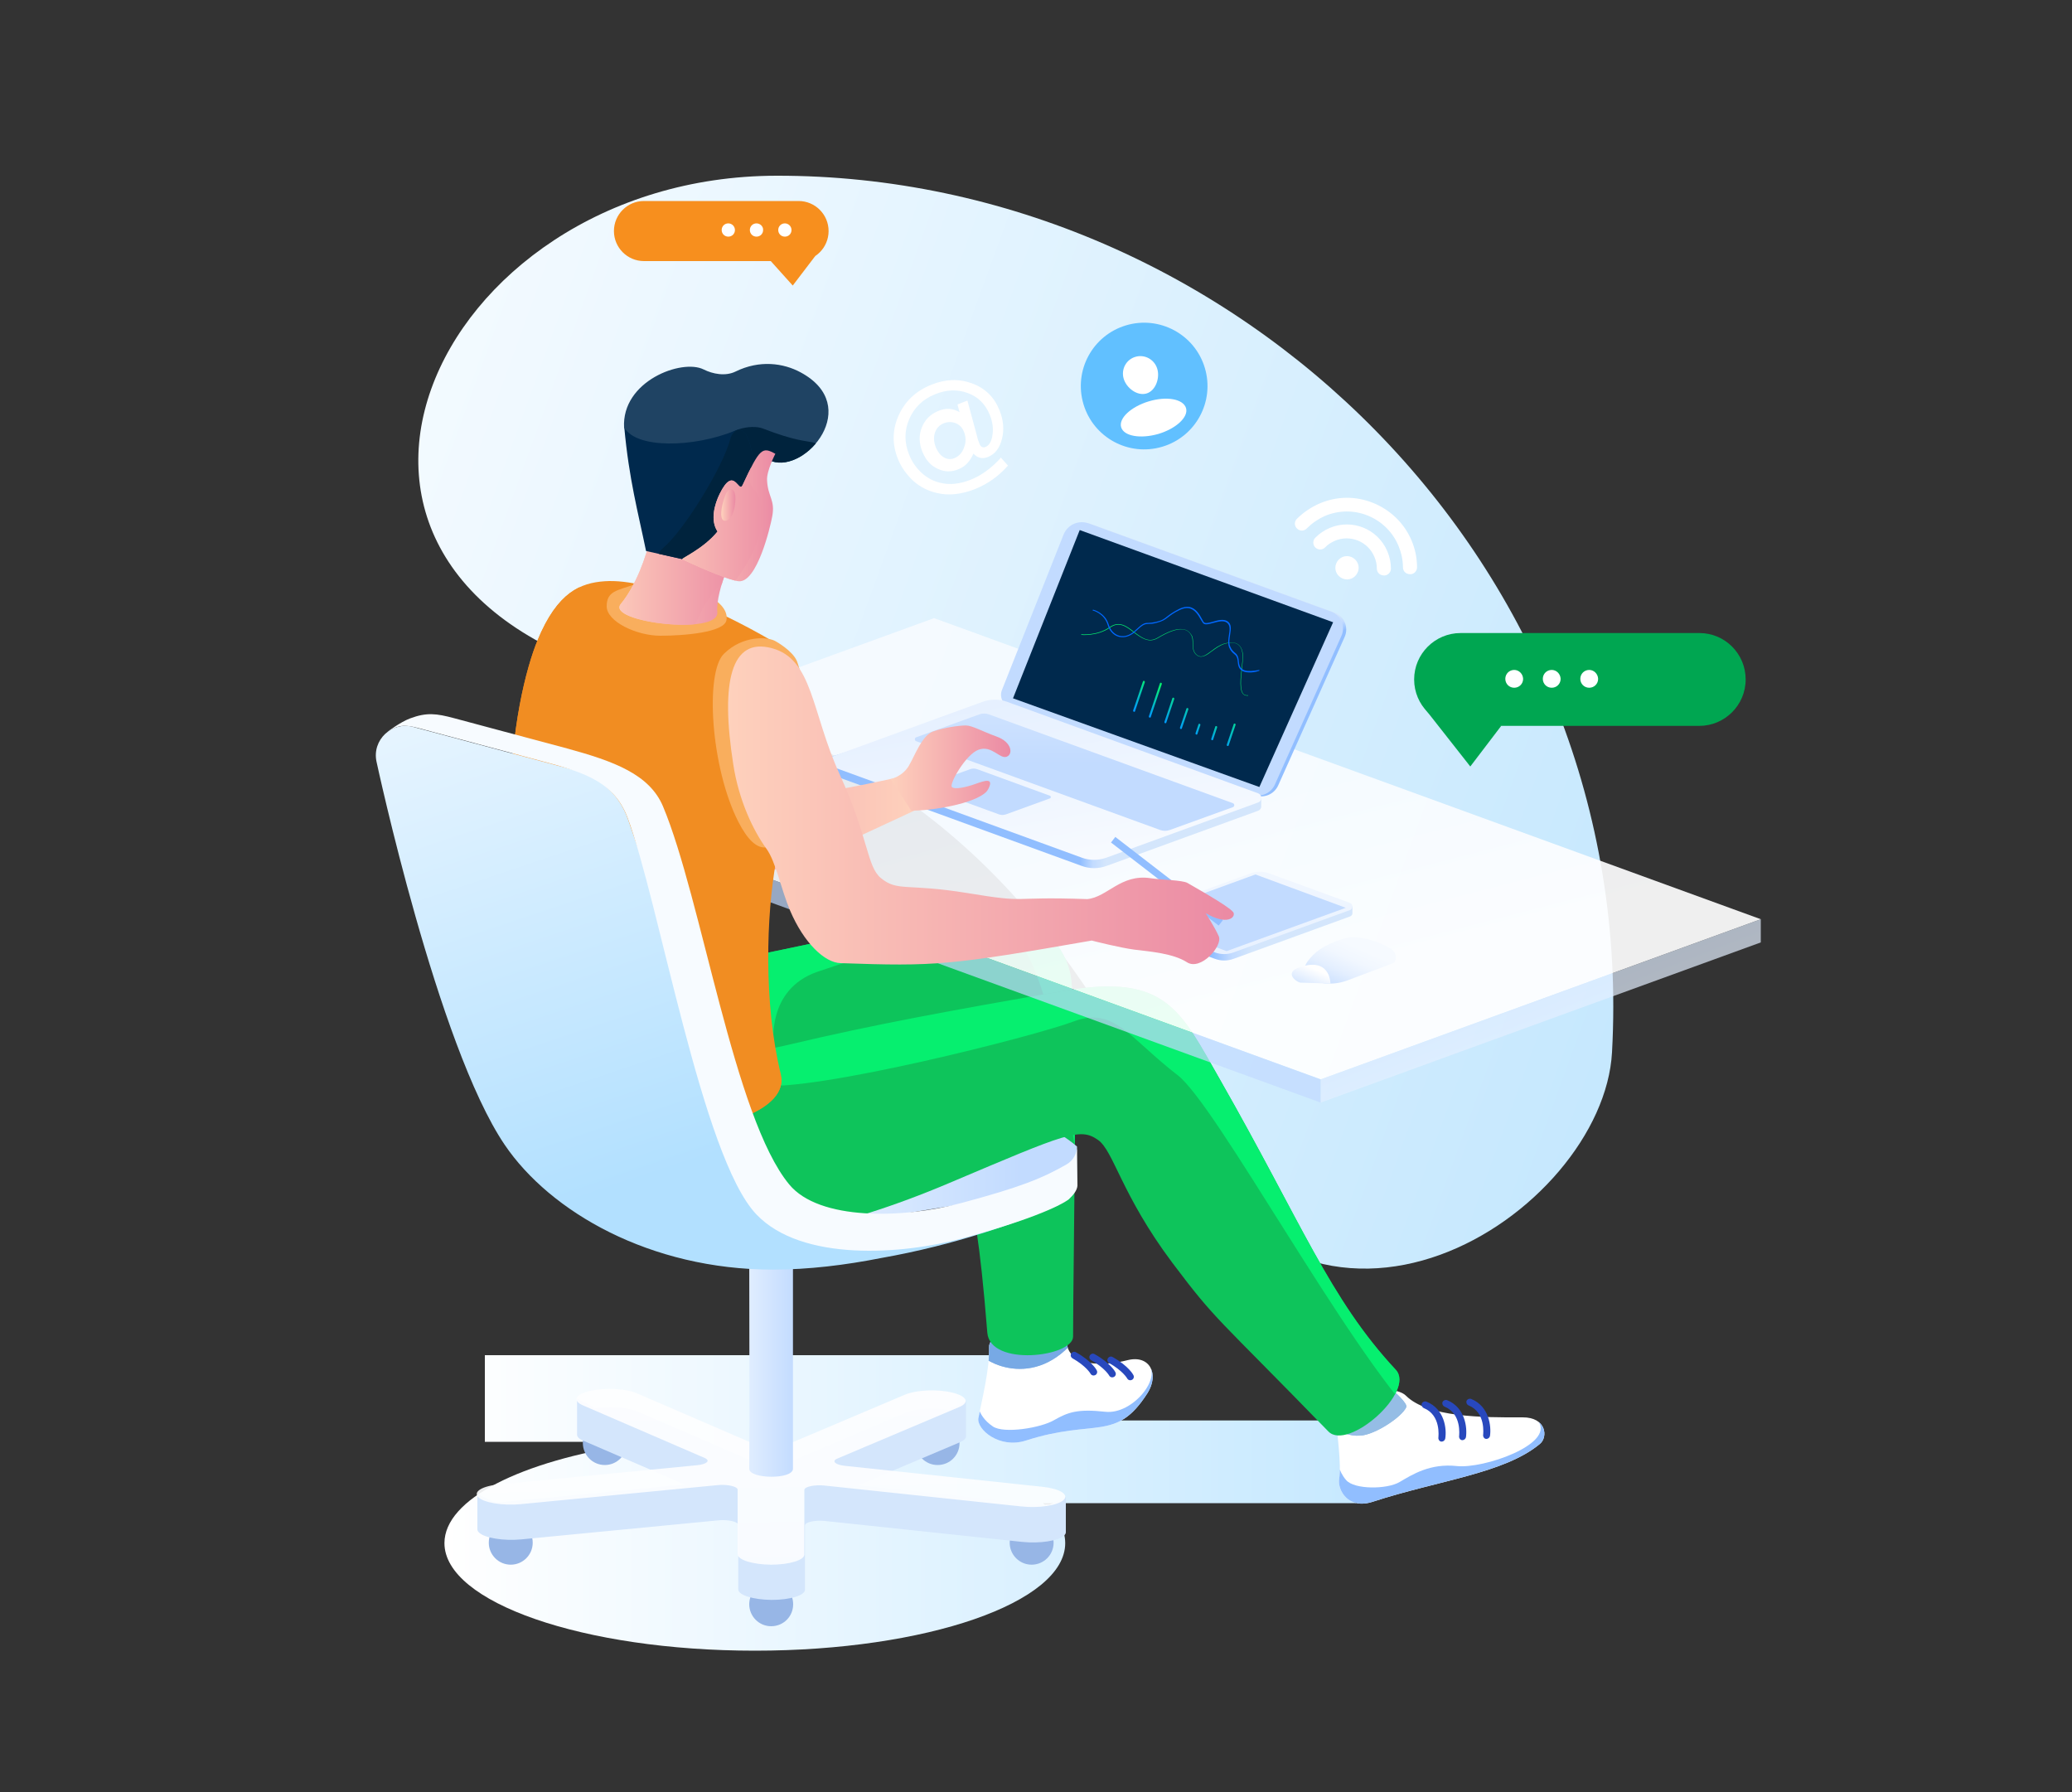<?xml version="1.0" encoding="utf-8"?>
<!-- Generator: Adobe Illustrator 23.0.2, SVG Export Plug-In . SVG Version: 6.00 Build 0)  -->
<svg version="1.1" id="Layer_1" xmlns="http://www.w3.org/2000/svg" xmlns:xlink="http://www.w3.org/1999/xlink" x="0px" y="0px"
	 width="1000px" height="865px" viewBox="0 0 1000 865" style="enable-background:new 0 0 1000 865;" xml:space="preserve">
<rect x="0" y="0" width="1000" height="865" fill="#333333" stroke="none"/>
<style type="text/css">
	.st0{fill:url(#SVGID_1_);}
	.st1{fill:#FFFFFF;}
	.st2{fill:#61C0FF;}
	.st3{fill:#F78F1E;}
	.st4{fill:#00A651;}
	.st5{fill:url(#SVGID_2_);}
	.st6{clip-path:url(#SVGID_4_);fill:#95BDE5;}
	.st7{clip-path:url(#SVGID_4_);fill:#91BEFF;}
	.st8{clip-path:url(#SVGID_4_);fill:#77A9E5;}
	.st9{clip-path:url(#SVGID_6_);fill:#91BEFF;}
	.st10{clip-path:url(#SVGID_6_);fill:#95BDE5;}
	.st11{clip-path:url(#SVGID_8_);fill:#06EF6F;}
	.st12{fill:url(#SVGID_9_);}
	.st13{clip-path:url(#SVGID_11_);fill:#06EF6F;}
	.st14{clip-path:url(#SVGID_11_);fill:#C2DBFF;}
	.st15{opacity:0.92;fill:url(#SVGID_12_);}
	.st16{opacity:0.7;fill:url(#SVGID_13_);}
	.st17{opacity:0.7;fill:url(#SVGID_14_);}
	.st18{fill:url(#SVGID_15_);}
	.st19{fill:url(#SVGID_16_);}
	.st20{fill:#00294D;}
	.st21{fill:url(#SVGID_17_);}
	.st22{fill:url(#SVGID_18_);}
	.st23{fill:url(#SVGID_19_);}
	.st24{fill:url(#SVGID_20_);}
	.st25{fill:url(#SVGID_21_);}
	.st26{fill:url(#SVGID_22_);}
	.st27{clip-path:url(#SVGID_24_);fill:#F18D22;}
	.st28{fill:url(#SVGID_25_);}
	.st29{fill:url(#SVGID_26_);}
	.st30{fill:url(#SVGID_27_);}
	.st31{fill:#91BEFF;}
	.st32{fill:#F9AE5D;}
	.st33{fill:#97B6E6;}
	.st34{fill:url(#SVGID_31_);}
	.st35{fill:url(#SVGID_32_);}
	.st36{fill:#D4E6FC;}
	.st37{opacity:0.92;}
	.st38{fill:url(#SVGID_33_);}
	.st39{fill:url(#SVGID_34_);}
	.st40{fill:url(#SVGID_35_);}
	.st41{fill:#F7FBFF;}
	.st42{clip-path:url(#SVGID_38_);fill:url(#SVGID_39_);}
	.st43{clip-path:url(#SVGID_41_);fill:#00233D;}
	.st44{clip-path:url(#SVGID_43_);fill:#00233D;}
	.st45{clip-path:url(#SVGID_46_);fill:url(#SVGID_47_);}
	.st46{fill:url(#SVGID_48_);}
	.st47{fill:#2848BD;}
	.st48{fill:url(#SVGID_49_);}
	.st49{fill:url(#SVGID_50_);}
	.st50{fill:url(#SVGID_51_);}
	.st51{fill:url(#SVGID_52_);}
	.st52{fill:url(#SVGID_53_);}
	.st53{fill:url(#SVGID_54_);}
	.st54{fill:url(#SVGID_55_);}
	.st55{fill:url(#SVGID_56_);}
	.st56{fill:url(#SVGID_57_);}
	.st57{fill:#06EF6F;}
	.st58{fill:none;}
	.st59{fill:#0168FF;}
</style>
<g>
	<linearGradient id="SVGID_1_" gradientUnits="userSpaceOnUse" x1="29.404" y1="161.439" x2="866.481" y2="466.11">
		<stop  offset="0" style="stop-color:#FFFFFF"/>
		<stop  offset="1" style="stop-color:#C2E7FF;stop-opacity:0.996"/>
	</linearGradient>
	<path class="st0" d="M374.7,84.8c-166.8,0.3-254.8,193.3-68,243C438,362.8,504.1,428.1,563,543.3c69.5,135.8,210.8,42.1,215-35.5
		C791,272.3,595.3,84.4,374.7,84.8z"/>
	<g>
		<path class="st1" d="M652.2,268.8c-2.9-1.2-6.1,0.2-7.3,3.1c-1.2,2.9,0.2,6.1,3.1,7.3c2.9,1.2,6.1-0.2,7.3-3.1
			C656.5,273.3,655.1,270,652.2,268.8z"/>
		<g>
			<path class="st1" d="M662.7,242.7c-8.4-3.4-17.6-3.3-25.9,0.3c-4.1,1.8-7.8,4.3-10.9,7.4c-1.3,1.3-1.3,3.4,0.1,4.7
				c1.3,1.3,3.4,1.3,4.7-0.1c2.5-2.5,5.4-4.5,8.7-6c6.7-2.8,14-2.9,20.7-0.2c6.7,2.7,12,7.9,14.8,14.5c1.4,3.4,2.2,6.9,2.2,10.5
				c0,1.9,1.5,3.3,3.4,3.3c0.2,0,0.3,0,0.5,0c1.6-0.2,2.9-1.6,2.9-3.3c0-4.5-0.9-8.9-2.7-13.1C677.7,252.5,671.1,246.1,662.7,242.7z
				"/>
		</g>
		<g>
			<path class="st1" d="M641.7,254.8c-2.6,1.1-4.9,2.7-6.9,4.7c-1.3,1.3-1.3,3.4,0,4.7c1.3,1.3,3.4,1.3,4.7,0
				c1.3-1.4,2.9-2.4,4.7-3.2c7.4-3.2,16,0.3,19.1,7.7c0.8,1.8,1.2,3.7,1.2,5.7c0,1.9,1.5,3.3,3.4,3.3c0.2,0,0.3,0,0.5,0
				c1.6-0.2,2.9-1.6,2.9-3.3c0-2.9-0.6-5.6-1.7-8.3C665,255.2,652.5,250.2,641.7,254.8z"/>
		</g>
	</g>
	<g>
		<path class="st2" d="M543.5,157c-16.2,4.8-25.4,21.8-20.6,38c4.8,16.2,21.8,25.4,38,20.6c16.2-4.8,25.4-21.8,20.6-38
			C576.7,161.4,559.6,152.2,543.5,157z"/>
		<path class="st1" d="M554.4,193.7c-8.6,2.6-14.6,8.2-13.3,12.5c1.3,4.3,9.3,5.7,18,3.2c8.6-2.6,14.6-8.2,13.3-12.5
			C571,192.5,563,191.1,554.4,193.7z"/>
		<path class="st1" d="M548,172.2c-4.5,1.3-7,6-5.7,10.5c1.3,4.5,6.5,8.5,11,7.2c4.5-1.3,6.6-7.6,5.2-12
			C557.1,173.4,552.4,170.9,548,172.2z"/>
	</g>
	<g>
		<path class="st1" d="M482.5,221.5c-4.4,4.7-9,8-14,10c-5.3,2.1-10.2,2.6-14.7,1.5c-3.4-0.8-6.4-2.4-9-4.8c-2.7-2.5-4.7-5.4-6-8.7
			c-2.4-5.9-2.4-11.6,0-17.2c2.4-5.6,6.5-9.6,12.4-12c5.6-2.3,10.9-2.5,15.9-0.6c5,1.8,8.5,5.4,10.6,10.5c1.3,3.3,1.8,6.5,1.3,9.6
			c-0.4,3.2-1.6,5.2-3.4,5.9c-1.3,0.5-2.3,0-2.9-1.6c-0.2-0.5-0.4-1-0.6-1.6c-0.2-0.6-0.4-1.2-0.5-1.8l-4.7-17.4l-4.8,1.9l1,3.7
			c-3.3-1.9-6.7-2.1-10.2-0.6c-3.9,1.6-6.5,4.2-8,8c-1.5,3.7-1.4,7.6,0.3,11.8c1.6,3.9,4,6.6,7.3,8.1c3.3,1.6,6.7,1.7,10.2,0.2
			c3.2-1.3,5.5-3.8,7.1-7.5c2,2.2,4.4,2.7,7.1,1.6c3.4-1.4,5.6-4.3,6.7-8.8c1.1-4.4,0.7-9.1-1.3-13.9c-2.5-6.2-6.9-10.5-13.2-12.8
			c-6.3-2.3-12.8-2.1-19.7,0.7c-7.4,3-12.6,7.9-15.7,14.8c-3.1,6.9-3.2,13.9-0.3,21.1c1.6,3.9,4.1,7.4,7.4,10.5
			c3.3,2.9,7,4.8,11.3,5.8c5.7,1.4,11.9,0.7,18.5-1.9c6-2.4,11.2-6.1,15.6-11l0.3-0.3l-3.5-3.9L482.5,221.5z M465.3,215.9
			c-0.9,2.6-2.5,4.3-4.7,5.2c-1.7,0.7-3.4,0.6-5.1-0.4c-1.7-1-2.9-2.6-3.8-4.7c-1-2.5-1.2-4.9-0.5-7.1c0.7-2.2,2.1-3.7,4.2-4.6
			c2-0.8,3.9-0.8,5.8-0.1c1.9,0.8,3.2,2.1,4,4.1C466.2,210.8,466.3,213.3,465.3,215.9z"/>
	</g>
	<g>
		<path class="st3" d="M385.4,97h-74.6c-8,0-14.5,6.5-14.5,14.5l0,0c0,8,6.5,14.5,14.5,14.5h74.6c8,0,14.5-6.5,14.5-14.5l0,0
			C399.9,103.5,393.4,97,385.4,97z"/>
		<polygon class="st3" points="382.6,137.8 393.5,123.5 372,126 		"/>
		<g>
			<path class="st1" d="M351.5,107.8c-1.8,0-3.2,1.4-3.2,3.2c0,1.8,1.4,3.2,3.2,3.2c1.8,0,3.2-1.4,3.2-3.2
				C354.7,109.3,353.3,107.8,351.5,107.8z"/>
			<path class="st1" d="M365.1,107.8c-1.8,0-3.2,1.4-3.2,3.2c0,1.8,1.4,3.2,3.2,3.2c1.8,0,3.2-1.4,3.2-3.2
				C368.4,109.3,366.9,107.8,365.1,107.8z"/>
			<path class="st1" d="M378.8,107.8c-1.8,0-3.2,1.4-3.2,3.2c0,1.8,1.4,3.2,3.2,3.2c1.8,0,3.2-1.4,3.2-3.2
				C382,109.3,380.6,107.8,378.8,107.8z"/>
		</g>
	</g>
	<g>
		<path class="st4" d="M820.2,305.5H704.9c-12.3,0-22.4,10-22.4,22.4l0,0c0,12.3,10,22.4,22.4,22.4h115.2c12.3,0,22.4-10,22.4-22.4
			l0,0C842.5,315.5,832.5,305.5,820.2,305.5z"/>
		<polygon class="st4" points="709.6,369.9 724.6,350.2 687.9,342.3 		"/>
		<g>
			<path class="st1" d="M730.8,323.3c-2.4,0-4.3,1.9-4.3,4.3c0,2.4,1.9,4.3,4.3,4.3c2.4,0,4.3-1.9,4.3-4.3
				C735,325.2,733.1,323.3,730.8,323.3z"/>
			<path class="st1" d="M748.9,323.3c-2.4,0-4.3,1.9-4.3,4.3c0,2.4,1.9,4.3,4.3,4.3c2.4,0,4.3-1.9,4.3-4.3
				C753.1,325.2,751.2,323.3,748.9,323.3z"/>
			<path class="st1" d="M767,323.3c-2.4,0-4.3,1.9-4.3,4.3c0,2.4,1.9,4.3,4.3,4.3c2.4,0,4.3-1.9,4.3-4.3
				C771.2,325.2,769.3,323.3,767,323.3z"/>
		</g>
	</g>
	<linearGradient id="SVGID_2_" gradientUnits="userSpaceOnUse" x1="214.572" y1="725.265" x2="654.458" y2="725.265">
		<stop  offset="0" style="stop-color:#FFFFFF"/>
		<stop  offset="1" style="stop-color:#C7E9FF"/>
	</linearGradient>
	<path class="st5" d="M497.9,654H234v41.8h70.7v1.3c-53.1,8-90.2,26.3-90.2,47.6c0,28.6,67.1,51.9,149.8,51.9
		c82.7,0,149.8-23.2,149.8-51.9c0-6.8-3.8-13.3-10.7-19.3h151v-39.9H497.9V654z"/>
	<g>
		<defs>
			<path id="SVGID_3_" d="M514.8,647.1c0.2,12.6,17.7,12.3,29.4,9.3c10.7-2.7,15.4,6.7,9.6,15.9c-15.2,23.8-25.2,12.1-58.7,22.9
				c-12.8,4.1-23.8-5.4-22.9-10.8c1.5-8,5.5-23.8,5.2-34.3C477,638.7,514.8,647.1,514.8,647.1z"/>
		</defs>
		<use xlink:href="#SVGID_3_"  style="overflow:visible;fill:#FFFFFF;"/>
		<clipPath id="SVGID_4_">
			<use xlink:href="#SVGID_3_"  style="overflow:visible;"/>
		</clipPath>
		<path class="st6" d="M470.5,650c2.4,7.6,29.1,21.6,49.2-4.6l-7.9-13.5C511.8,631.9,468.1,642.4,470.5,650z"/>
		<path class="st7" d="M533.4,681.3c-13.4-1.5-18.1,0.3-24.6,4c-6.4,3.8-24.3,6.7-29.6,3.1c-8.6-5.8-7.4-13.3-7.4-13.3l-9.7,19
			l21.4,11.4l74-14.5l12.6-19.4l-16.2-13.4C561.1,664.4,546.8,682.8,533.4,681.3z"/>
		<path class="st8" d="M470.5,650c2.4,7.6,29.1,21.6,49.2-4.6l-7.9-13.5C511.8,631.9,468.1,642.4,470.5,650z"/>
	</g>
	<g>
		<defs>
			<path id="SVGID_5_" d="M678.5,673.5c10.5,10.5,37,10.6,56.3,10.5c11.5-0.1,12.4,9.5,8.4,12.8c-17.2,14.3-48.7,17.5-80.6,27.9
				c-12.1,4-17.1-5.8-16.3-10.9c1.2-7.6-1.1-21.9-1.7-32C644,671,672.3,667.4,678.5,673.5z"/>
		</defs>
		<use xlink:href="#SVGID_5_"  style="overflow:visible;fill:#FFFFFF;"/>
		<clipPath id="SVGID_6_">
			<use xlink:href="#SVGID_5_"  style="overflow:visible;"/>
		</clipPath>
		<path class="st9" d="M703.1,707.5c-12.9-1.4-21.5,4.1-27.6,7.7c-6.1,3.6-21.8,3.7-25.8-0.9c-4-4.6-4-9.4-4-9.4l-8.9,18.1
			l20.8,10.8l80-20.7l18.8-20.5l-13.8-6.4C749.8,697.1,716,708.9,703.1,707.5z"/>
		<path class="st10" d="M656.3,658c0,0-18,13.8-17.7,21.4c0.2,4.7,6.8,14.3,18.1,13.4c7.1-0.5,19.9-9,22-13.7
			C680.2,675.7,656.3,658,656.3,658z"/>
		<path class="st10" d="M470.5,650c2.4,7.6,29.1,21.6,49.2-4.6l-7.9-13.5C511.8,631.9,468.1,642.4,470.5,650z"/>
		<path class="st10" d="M656.3,658c0,0-18,13.8-17.7,21.4c0.2,4.7,6.8,14.3,18.1,13.4c7.1-0.5,19.9-9,22-13.7
			C680.2,675.7,656.3,658,656.3,658z"/>
	</g>
	<g>
		<defs>
			<path id="SVGID_7_" d="M290.9,572.2c45.3,5.8,160.2-73.5,164.1-48c8.7,57,14.2,27.4,21.5,118.9c1.3,16.7,41.4,11.7,41.4,1.9
				c0-37.1,2.7-158.6-1.6-176.2c-3.4-13.9-16.2-26.1-31.4-27c-11.9-0.7-28.1-1.1-48.2,3.6c-57,13.3-140.9,28.9-173.7,37.7
				C225.2,493.3,245.6,566.4,290.9,572.2z"/>
		</defs>
		<use xlink:href="#SVGID_7_"  style="overflow:visible;fill:#0DC45B;"/>
		<clipPath id="SVGID_8_">
			<use xlink:href="#SVGID_7_"  style="overflow:visible;"/>
		</clipPath>
		<path class="st11" d="M237,531.7l136.4-27.7c0,0-3.6-26.4,21-35c24.6-8.5,61.6-19.2,88-20.2c19.5-0.8,33.5,72,41.5,146L577,424
			l-86.6-44.2L237,531.7z"/>
	</g>
	<linearGradient id="SVGID_9_" gradientUnits="userSpaceOnUse" x1="332.898" y1="562.063" x2="519.929" y2="562.063">
		<stop  offset="0" style="stop-color:#F7FBFF"/>
		<stop  offset="0.854" style="stop-color:#C2DBFF"/>
	</linearGradient>
	<path class="st12" d="M459.2,534.3L332.9,563l78,26.8L514.1,573l5.4-14.1l0.3-5.6C497,533.6,459.2,534.3,459.2,534.3z"/>
	<g>
		<defs>
			<path id="SVGID_10_" d="M263.1,483.1c-0.7,12.1-26.4,96.7,33.6,103.5c8.6,1,17.2,6.7,28.1,9.3c31.2,7.3,80.2-2.4,133.6-25.1
				c56.4-23.9,62.8-26.8,71.5-20.7c7.6,5.3,11.2,26.3,35.9,59.3c21.6,28.7,20.4,24.9,75.3,81.4c9.4,9.7,42.3-19.3,32.5-29.8
				c-31.9-34.2-45.5-71.1-84.7-139.8c-19.1-33.4-25.9-51.5-74.9-43.1c-55.2,9.5-93.4,16.6-132.2,25.8
				C301.4,523.3,263.1,483.1,263.1,483.1z"/>
		</defs>
		<use xlink:href="#SVGID_10_"  style="overflow:visible;fill:#0EC45B;"/>
		<clipPath id="SVGID_11_">
			<use xlink:href="#SVGID_10_"  style="overflow:visible;"/>
		</clipPath>
		<path class="st13" d="M358.9,509.1c0,0-43.9,8.5,7.8,14.7c26.3,3.2,132.2-23.6,151.6-30.9c19.4-7.3,26.6,7.9,50.1,26
			c18.6,14.3,81.8,131.9,116.7,167.7l38.1-94.3L586.1,442.5L358.9,509.1z"/>
		<path class="st14" d="M262.7,501.4c-12.8-43.6-24.7-40.6-24.7-40.6L188.3,618c0,0,69-51.6,94.7-46.3c26.5,5.4,59,2.6,48.4-24.3
			C320.8,520.5,271.9,532.6,262.7,501.4z"/>
	</g>
	<linearGradient id="SVGID_12_" gradientUnits="userSpaceOnUse" x1="564.284" y1="487.692" x2="533.501" y2="368.574">
		<stop  offset="0" style="stop-color:#FFFFFF"/>
		<stop  offset="1" style="stop-color:#F7FBFF"/>
	</linearGradient>
	<polygon class="st15" points="238.4,375.6 637.4,520.9 849.8,443.6 450.8,298.3 	"/>
	<linearGradient id="SVGID_13_" gradientUnits="userSpaceOnUse" x1="451.939" y1="407.096" x2="441.435" y2="442.112">
		<stop  offset="0" style="stop-color:#F7FBFF"/>
		<stop  offset="0.854" style="stop-color:#C2DBFF"/>
	</linearGradient>
	<polygon class="st16" points="238.4,386.9 637.4,532.1 637.4,520.9 238.4,375.6 	"/>
	<linearGradient id="SVGID_14_" gradientUnits="userSpaceOnUse" x1="764.718" y1="542.085" x2="700.058" y2="375.818">
		<stop  offset="0" style="stop-color:#F7FBFF"/>
		<stop  offset="0.854" style="stop-color:#C2DBFF"/>
	</linearGradient>
	<polygon class="st17" points="637.4,532.1 849.8,454.8 849.8,443.6 637.4,520.9 	"/>
	<g>
		<g>
			<linearGradient id="SVGID_15_" gradientUnits="userSpaceOnUse" x1="568.191" y1="322.602" x2="570.959" y2="330.796">
				<stop  offset="0" style="stop-color:#D4E6FC"/>
				<stop  offset="0.493" style="stop-color:#C2DBFF"/>
				<stop  offset="0.966" style="stop-color:#91BEFF"/>
			</linearGradient>
			<path class="st18" d="M644,295.6L526.9,253c-4.8-1.8-10.2,0.6-12.1,5.4l-29.7,74.9c-1.4,3.4,0.4,7.2,3.8,8.4l116.7,42.1
				c4.4,1.6,9.4-0.5,11.3-4.8l32.1-71.7C651,302.7,648.7,297.3,644,295.6z"/>
			<linearGradient id="SVGID_16_" gradientUnits="userSpaceOnUse" x1="702.121" y1="86.996" x2="582.231" y2="288.168">
				<stop  offset="0" style="stop-color:#F6FAFF"/>
				<stop  offset="0.173" style="stop-color:#F1F7FF"/>
				<stop  offset="0.364" style="stop-color:#E4EFFF"/>
				<stop  offset="0.562" style="stop-color:#CEE2FF"/>
				<stop  offset="0.651" style="stop-color:#C2DBFF"/>
				<stop  offset="1" style="stop-color:#C2DBFF"/>
			</linearGradient>
			<path class="st19" d="M642.5,295.2l-117.1-42.6c-4.8-1.8-10.2,0.6-12.1,5.4l-29.7,74.9c-1.4,3.4,0.4,7.2,3.8,8.4L604,383.4
				c4.4,1.6,9.4-0.5,11.3-4.8l32.1-71.7C649.5,302.3,647.2,296.9,642.5,295.2z"/>
			<polygon class="st20" points="488.9,337 607.8,379.8 643.4,300.3 521.1,255.8 			"/>
		</g>
		<linearGradient id="SVGID_17_" gradientUnits="userSpaceOnUse" x1="534.405" y1="380.938" x2="521.536" y2="380.712">
			<stop  offset="0" style="stop-color:#D4E6FC"/>
			<stop  offset="0.493" style="stop-color:#C2DBFF"/>
			<stop  offset="0.966" style="stop-color:#91BEFF"/>
		</linearGradient>
		<path class="st21" d="M608.7,384.7c0-0.5-1.1,2.3-1.6,2.1l-121-44.1c-3.8-1.4-8-1.4-11.9,0l-73.1,22.5c-2.1,1.4-1.6,2.7-1.6,6
			c0,1,0.4,2.1,1.6,2.6l121,44.1c3.8,1.4,8,1.4,11.9,0l73.1-26.6c1.1-0.4,1.7-1.4,1.6-2.4C608.7,388.5,608.7,385.4,608.7,384.7z"/>
		<linearGradient id="SVGID_18_" gradientUnits="userSpaceOnUse" x1="518.437" y1="455.588" x2="466.281" y2="165.684">
			<stop  offset="0" style="stop-color:#FFFFFF"/>
			<stop  offset="1" style="stop-color:#C2DBFF"/>
		</linearGradient>
		<path class="st22" d="M607.1,382.8l-121-44.1c-3.8-1.4-8-1.4-11.9,0l-73.1,26.6c-2.1,0.8-2.1,3.8,0,4.5l121,44.1
			c3.8,1.4,8,1.4,11.9,0l73.1-26.6C609.3,386.6,609.3,383.6,607.1,382.8z"/>
		<linearGradient id="SVGID_19_" gradientUnits="userSpaceOnUse" x1="476.811" y1="194.339" x2="476.811" y2="461.889">
			<stop  offset="0" style="stop-color:#F6FAFF"/>
			<stop  offset="0.173" style="stop-color:#F1F7FF"/>
			<stop  offset="0.364" style="stop-color:#E4EFFF"/>
			<stop  offset="0.562" style="stop-color:#CEE2FF"/>
			<stop  offset="0.651" style="stop-color:#C2DBFF"/>
			<stop  offset="1" style="stop-color:#C2DBFF"/>
		</linearGradient>
		<path class="st23" d="M506.7,384l-35.1-12.8c-1.1-0.4-2.3-0.4-3.4,0l-21.2,7.7c-0.6,0.2-0.6,1.1,0,1.3l35.1,12.8
			c1.1,0.4,2.3,0.4,3.4,0l21.2-7.7C507.3,385.1,507.3,384.2,506.7,384z"/>
		<linearGradient id="SVGID_20_" gradientUnits="userSpaceOnUse" x1="518.564" y1="194.338" x2="518.564" y2="461.89">
			<stop  offset="0" style="stop-color:#F6FAFF"/>
			<stop  offset="0.173" style="stop-color:#F1F7FF"/>
			<stop  offset="0.364" style="stop-color:#E4EFFF"/>
			<stop  offset="0.562" style="stop-color:#CEE2FF"/>
			<stop  offset="0.651" style="stop-color:#C2DBFF"/>
			<stop  offset="1" style="stop-color:#C2DBFF"/>
		</linearGradient>
		<path class="st24" d="M595,387.6l-117.6-42.8c-1.6-0.6-3.3-0.6-4.9,0l-30.3,11c-0.9,0.3-0.9,1.6,0,1.9l117.6,42.8
			c1.6,0.6,3.3,0.6,4.9,0l30.4-11C595.9,389.1,595.9,387.9,595,387.6z"/>
	</g>
	<linearGradient id="SVGID_21_" gradientUnits="userSpaceOnUse" x1="259.386" y1="364.82" x2="442.007" y2="364.82">
		<stop  offset="0" style="stop-color:#EB8AA4"/>
		<stop  offset="1" style="stop-color:#FED1BC"/>
	</linearGradient>
	<path class="st25" d="M435.5,374.7c-38.9,8.5-25.8,4.5-53.9,11.3c-29.1,7-38,5-38,5s-12.8-10.4-28.5-36.1
		c-15.6-25.7-24.1-51.2-42.5-51.4c-18.1-0.2-17.4,23.3,0.3,55.6c11.1,20.2,20.5,27.3,38.3,46c10.7,11.2,15.5,21.8,22.3,21.1
		c44.2-4.6,48.8-7.6,107.8-35C441.4,391.2,444.9,372.6,435.5,374.7z"/>
	<linearGradient id="SVGID_22_" gradientUnits="userSpaceOnUse" x1="429.9" y1="370.615" x2="487.676" y2="370.615">
		<stop  offset="0" style="stop-color:#FED1BC"/>
		<stop  offset="1" style="stop-color:#EB8AA4"/>
	</linearGradient>
	<path class="st26" d="M481.1,355.5c-7.2-2.6-11.9-5.4-15-5.4c-3.1,0-10.6,1-15.8,2.9c-5.3,1.9-8.7,11.5-11.7,16.6
		c-3,5.1-8.7,6.4-8.7,6.4l9.9,15.2c12.6,0,34-4.3,37.1-10.3c3.1-5.9-1.9-4.1-6.1-2.6c-4.2,1.5-10,2.9-11.4,1.5
		c-1.4-1.4,6.7-15.8,12.9-18c6.3-2.3,10.2,4.6,13.5,3.4C489.1,364,488.3,358.1,481.1,355.5z"/>
	<g>
		<defs>
			<path id="SVGID_23_" d="M382.4,318.1c-1-2.5-2.8-4.6-5.2-6.1c-24.9-15.1-62.8-33.1-85.4-31.5c-11.4,0.8-22.7,5-32.4,28.6
				c-5.2,12.6-13.3,42.4-13.2,84.4c0,31.1-4.4,79.8-4.3,127.9c0.1,38.7,143.5,31.9,134.9-3.2c-8.4-34.3-6.9-76.8-2.3-102.4
				c3.1-17.2,9.1-39.8,5.2-55.8C375.6,342.9,384.5,323.5,382.4,318.1z"/>
		</defs>
		<use xlink:href="#SVGID_23_"  style="overflow:visible;fill:#F18D22;"/>
		<clipPath id="SVGID_24_">
			<use xlink:href="#SVGID_23_"  style="overflow:visible;"/>
		</clipPath>
		<path class="st27" d="M350.8,464.5c16.4-67.6,35.4-124.9,10.9-145.5c-27.8-23.4-83.3-38-86.5-35.5
			c-28.4,22.1-19.2,61.8-36.8,103.5c-21.3,50.5,39.3,73,30.4,108.4c-9.2,36.3,82.5,64.5,82.5,64.5c20.1,8.7,101.8,24.1,101.7,23.1
			C453.1,582.8,339.9,509.3,350.8,464.5z"/>
	</g>
	<g>
		<linearGradient id="SVGID_25_" gradientUnits="userSpaceOnUse" x1="604.469" y1="443.627" x2="583.873" y2="443.803">
			<stop  offset="0" style="stop-color:#D4E6FC"/>
			<stop  offset="0.493" style="stop-color:#C2DBFF"/>
			<stop  offset="0.966" style="stop-color:#91BEFF"/>
		</linearGradient>
		<path class="st28" d="M652.7,437.2c0-0.3-0.8,1.8-1.2,1.6l-38.9-14.2c-2.9-1.1-6.2-1.1-9.1,0l-56.1,17.3c-1.6,1.1-1.2,2.1-1.2,4.6
			c0,0.8,0.3,1.6,1.2,2l38.9,14.2c2.9,1.1,6.2,1.1,9.1,0l56.1-20.4c0.9-0.3,1.3-1.1,1.2-1.9C652.7,440.1,652.7,437.7,652.7,437.2z"
			/>
		<linearGradient id="SVGID_26_" gradientUnits="userSpaceOnUse" x1="597.309" y1="369.085" x2="604.421" y2="605.819">
			<stop  offset="0" style="stop-color:#FFFFFF"/>
			<stop  offset="1" style="stop-color:#C2DBFF"/>
		</linearGradient>
		<path class="st29" d="M651.5,435.7l-38.9-14.2c-2.9-1.1-6.2-1.1-9.1,0l-56.1,20.4c-1.6,0.6-1.6,2.9,0,3.5l38.9,14.2
			c2.9,1.1,6.2,1.1,9.1,0l56.1-20.4C653.1,438.6,653.1,436.3,651.5,435.7z"/>
		<linearGradient id="SVGID_27_" gradientUnits="userSpaceOnUse" x1="610.104" y1="267.038" x2="598.928" y2="440.775">
			<stop  offset="0" style="stop-color:#F6FAFF"/>
			<stop  offset="0.173" style="stop-color:#F1F7FF"/>
			<stop  offset="0.364" style="stop-color:#E4EFFF"/>
			<stop  offset="0.562" style="stop-color:#CEE2FF"/>
			<stop  offset="0.651" style="stop-color:#C2DBFF"/>
			<stop  offset="1" style="stop-color:#C2DBFF"/>
		</linearGradient>
		<polygon class="st30" points="548.4,443 592,459 649.5,438.1 605.9,422 		"/>
	</g>
	<g>
		
			<rect x="561.4" y="392.8" transform="matrix(0.611 -0.792 0.792 0.611 -117.905 611.216)" class="st31" width="3.4" height="65.6"/>
	</g>
	<path class="st32" d="M374.4,309.5c-3.7-2.3-16-3-25.1,6.1c-9.1,9.1-6.3,54.9,7.1,81.1c18.1,35.3,30.4-16.4,36.7-19.4
		c6.3-3-6.3-53.1-8.5-58.3C382.4,313.9,374.4,309.5,374.4,309.5z"/>
	<g>
		<defs>
			<path id="SVGID_28_" d="M595.4,440.6c-0.7-2.1-13.6-9.5-22.3-14.5c-2.4-1.4-13-1.5-17.9-2.3c-14.3-2.1-20.7,9.1-30.4,10.1v0
				c-39.9-1.4-26.8,2.2-57.8-2.9c-29.4-4.8-33.7-0.6-41.8-7.2c-6.9-5.6-5.9-19.4-20-50.2c-13.7-30.2-12.8-55.5-32.7-60.8
				c-19.6-5.3-24.9,16-18.6,56.1c2.6,17,9.4,31.6,16,40.7c4.5,6.1,7.1,19.7,11.4,29.8c6.7,15.7,16.7,25.2,24.4,25.4
				c45.7,1.6,52.5,1.1,121.2-10.9c1.5,0.4,13.8,3.5,20.7,4.4c7.4,0.9,18.7,1.8,25.3,6.1c6.6,4.2,17.4-8,15.3-12.6
				c-2-4.5-6.3-11.1-6.3-11.1C592.3,446.7,596.1,442.8,595.4,440.6z"/>
		</defs>
		<linearGradient id="SVGID_29_" gradientUnits="userSpaceOnUse" x1="351.42" y1="388.658" x2="595.505" y2="388.658">
			<stop  offset="0" style="stop-color:#FED1BC"/>
			<stop  offset="1" style="stop-color:#EB8AA4"/>
		</linearGradient>
		<use xlink:href="#SVGID_28_"  style="overflow:visible;fill:url(#SVGID_29_);"/>
		<clipPath id="SVGID_30_">
			<use xlink:href="#SVGID_28_"  style="overflow:visible;"/>
		</clipPath>
	</g>
	<g>
		<path class="st33" d="M372.2,763.6c-5.8,0-10.6,4.7-10.6,10.6c0,5.8,4.7,10.6,10.6,10.6s10.6-4.7,10.6-10.6
			C382.8,768.3,378.1,763.6,372.2,763.6z"/>
		<path class="st33" d="M246.5,733.9c-5.8,0-10.6,4.7-10.6,10.6c0,5.8,4.7,10.6,10.6,10.6c5.8,0,10.6-4.7,10.6-10.6
			C257.1,738.6,252.4,733.9,246.5,733.9z"/>
		<path class="st33" d="M291.9,685.8c-5.8,0-10.6,4.7-10.6,10.6c0,5.8,4.7,10.6,10.6,10.6c5.8,0,10.6-4.7,10.6-10.6
			C302.5,690.5,297.8,685.8,291.9,685.8z"/>
		<path class="st33" d="M452.5,685.8c-5.8,0-10.6,4.7-10.6,10.6c0,5.8,4.7,10.6,10.6,10.6s10.6-4.7,10.6-10.6
			C463.1,690.5,458.3,685.8,452.5,685.8z"/>
		<path class="st33" d="M497.9,733.9c-5.8,0-10.6,4.7-10.6,10.6c0,5.8,4.7,10.6,10.6,10.6c5.8,0,10.6-4.7,10.6-10.6
			C508.5,738.6,503.7,733.9,497.9,733.9z"/>
		<linearGradient id="SVGID_31_" gradientUnits="userSpaceOnUse" x1="392.48" y1="761.221" x2="713.651" y2="695.505">
			<stop  offset="0" style="stop-color:#6A808D"/>
			<stop  offset="1" style="stop-color:#D0E1ED"/>
		</linearGradient>
		<path class="st34" d="M498.7,735.2c-5.1,0-9.2,1.9-9.2,4.3c0,2.4,4.1,4.3,9.2,4.3c5.1,0,9.2-1.9,9.2-4.3
			C507.9,737.1,503.8,735.2,498.7,735.2z"/>
		<linearGradient id="SVGID_32_" gradientUnits="userSpaceOnUse" x1="265.981" y1="783.006" x2="587.151" y2="717.29">
			<stop  offset="0" style="stop-color:#6A808D"/>
			<stop  offset="1" style="stop-color:#D0E1ED"/>
		</linearGradient>
		<path class="st35" d="M372.2,757c-5.1,0-9.2,1.9-9.2,4.3c0,2.4,4.1,4.3,9.2,4.3c5.1,0,9.2-1.9,9.2-4.3
			C381.4,758.9,377.3,757,372.2,757z"/>
		<path class="st36" d="M505.8,726.1c-1-0.2-1.5,0.3-2.7,0.1l-88.9-9.4l48.9-20.7c2.1-0.9,3.1-1.9,3.1-2.9h0v-8.4v-8.7l-7.8,3.7v0.8
			c-7.1-1.4-16.4-0.9-21.3,1.2l-58.8,24.9c-2.9,1.2-8.9,1.2-11.9-0.1l-58.8-25.4c-5-2.1-14.2-2.7-21.3-1.4V679l-7.8-4v12.4v5.1h0
			c0.1,1,1.1,2,3.1,2.8l48.9,21.1l-88.9,8.6c-1.2,0.1-1.3-0.4-2.4-0.2l-1-0.1l-7.8-3.7v17.1h0c0,0.5,0.3,1,0.8,1.5l0,0
			c2.7,2.6,11.8,4.1,20.3,3.3l95.2-9.2c4.7-0.5,9.6,0.7,9.6,2.2v22.7v8.4c0,2.8,7.2,5,16.1,5.1c8.9,0,16.1-2.2,16.1-4.9v-8.4v-22.7
			c0-1.5,4.9-2.6,9.6-2.1l95.2,10.1c8.5,0.9,17.5-0.5,20.3-3.1h0c0.5-0.5,0.8-1,0.8-1.5h0v0v0v-8.4v-8.7l-7.8,3.7L505.8,726.1z"/>
		<g class="st37">
			<linearGradient id="SVGID_33_" gradientUnits="userSpaceOnUse" x1="370.637" y1="634.431" x2="375.493" y2="901.486">
				<stop  offset="0" style="stop-color:#FFFFFF"/>
				<stop  offset="1" style="stop-color:#F7FBFF"/>
			</linearGradient>
			<path class="st38" d="M503,717.5l-95.2-10.1c-4.7-0.5-6.6-2.3-3.7-3.5L463,679c5.2-2.2,3.6-5.3-3.6-7c-7.2-1.7-17.3-1.2-22.5,1
				l-58.8,24.9c-2.9,1.2-8.9,1.2-11.9-0.1l-58.8-25.4c-5.2-2.3-15.3-2.8-22.5-1.2h0c-7.2,1.6-8.8,4.7-3.6,7l58.8,25.4
				c2.9,1.3,1.1,3-3.7,3.5l-95.2,9.2c-8.5,0.8-13.1,3.6-10.3,6.3l0,0c2.7,2.6,11.8,4.1,20.3,3.3l95.2-9.2c4.7-0.5,9.6,0.7,9.6,2.2
				V750c0,2.8,7.2,5,16.1,5.1c8.9,0,16.1-2.2,16.1-4.9V719c0-1.5,4.9-2.6,9.6-2.1l95.2,10.1c8.5,0.9,17.5-0.5,20.3-3.1h0
				C516.1,721.2,511.5,718.4,503,717.5z"/>
		</g>
		<linearGradient id="SVGID_34_" gradientUnits="userSpaceOnUse" x1="344.118" y1="658.127" x2="390.666" y2="658.127">
			<stop  offset="0" style="stop-color:#F7FBFF"/>
			<stop  offset="0.854" style="stop-color:#C2DBFF"/>
		</linearGradient>
		<path class="st39" d="M361.6,603.6c0,0,0.2,94.9,0,105.2c-0.1,5,21.1,5.3,21.1,0c0-10.3,0-105.2,0-105.2L361.6,603.6z"/>
	</g>
	<linearGradient id="SVGID_35_" gradientUnits="userSpaceOnUse" x1="265.201" y1="242.667" x2="385.654" y2="602.626">
		<stop  offset="0" style="stop-color:#F7FBFF"/>
		<stop  offset="0.854" style="stop-color:#B2E0FF"/>
	</linearGradient>
	<path class="st40" d="M406.3,596.2c-33.1-4.9-85.4-148.8-103.2-200.8c-4-11.6-13.5-20.5-25.3-23.6l-78.4-21
		c-10.3-2.8-19.9,6.3-17.7,16.7c0,0,29.4,137.1,61.9,185c21.9,32.3,70.1,60.2,129.4,60.2c17.3,0,35.1-2.2,52.3-5.6
		c35.7-6.3,65.3-16.9,85.3-25.4C518.6,578.2,455.5,603.6,406.3,596.2z"/>
	<path class="st32" d="M344.7,289.3l-38.7-7.2c-7.9,2.9-13.2,3-13.2,10.5c0,7.4,14.5,14.2,25.9,14.2c11.4,0,30.9-1.6,31.9-7.5
		C351.7,293.5,344.7,289.3,344.7,289.3z"/>
	<path class="st41" d="M514.8,561.9c-11.9,6.8-22.3,11-50.6,18.6c-28.5,7.7-68.9,8.6-83.3-8.9c-26.7-32.2-42.3-138.1-60.9-182.4
		c-6.5-15.5-23.6-21.8-46.3-28l-54.5-14.6c-8.6-2.3-13.3-2.9-21.3,0.1c-4.8,1.8-10.8,6.4-10.8,6.4c4.4-2.7,7.1-3.8,14.6-1.8
		l54.5,14.6c22.8,6.1,39.3,9.6,46.6,28.5C318,434.6,338.7,558.3,365,586c21.9,23.1,70.6,19.4,99.1,11.7
		c43.1-11.6,51.7-18.9,51.7-18.9c2.2-2.1,4-4.2,4.2-6.6l-0.2-18.9C519.8,556.4,518.1,560,514.8,561.9z"/>
	<g>
		<g>
			<defs>
				<path id="SVGID_36_" d="M299.6,291.5c-7.2,8.7,47.5,15.3,46.6,4c-0.9-11.3,8.9-30,11-37.8c1.4-5.3-34.3-40.2-43.3,1.7
					C311.9,268.8,306.9,282.6,299.6,291.5z"/>
			</defs>
			<linearGradient id="SVGID_37_" gradientUnits="userSpaceOnUse" x1="298.951" y1="270.299" x2="357.218" y2="270.299">
				<stop  offset="0" style="stop-color:#FED1BC"/>
				<stop  offset="1" style="stop-color:#EB8AA4"/>
			</linearGradient>
			<use xlink:href="#SVGID_36_"  style="overflow:visible;fill:url(#SVGID_37_);"/>
			<clipPath id="SVGID_38_">
				<use xlink:href="#SVGID_36_"  style="overflow:visible;"/>
			</clipPath>
			<linearGradient id="SVGID_39_" gradientUnits="userSpaceOnUse" x1="289.747" y1="281.955" x2="357.863" y2="281.955">
				<stop  offset="0" style="stop-color:#FED1BC"/>
				<stop  offset="1" style="stop-color:#EB8AA4"/>
			</linearGradient>
			<path class="st42" d="M305.6,260.5c-2.3,7.4-49,44.1,29.4,42.8c0,0,8.5-25.9,22-23.9C365.7,280.7,305.6,260.5,305.6,260.5z"/>
		</g>
		<g>
			<defs>
				<path id="SVGID_40_" d="M386.4,179.7c-8.3-4.5-19.8-6.1-31.4-0.4c-4.9,2.4-11,1.2-15.4-1c-10.5-5.3-39.7,5.6-38.4,28.1
					c5.6,10,5.2,9.3,17.1,16.3c7.1,4.2,44.2,0.5,47.2,6.1l7-6.2C389,228.3,416.5,195.9,386.4,179.7z"/>
			</defs>
			<use xlink:href="#SVGID_40_"  style="overflow:visible;fill:#1F4363;"/>
			<clipPath id="SVGID_41_">
				<use xlink:href="#SVGID_40_"  style="overflow:visible;"/>
			</clipPath>
			<path class="st43" d="M368.2,206.8c-5.6-2.2-18.8,0.5-18.5,7.6c0.3,7.1-17.4,12.4-24.6,22.1l2.6,0.8l39.7-1.5l22.4-5.8
				c0,0,18.4,6.3,11-6C390.7,207,398.5,218.6,368.2,206.8z"/>
		</g>
		<g>
			<defs>
				<path id="SVGID_42_" d="M354.9,207.8c-20.3,8.3-47.9,8.8-53.6-1.5c2.3,25.1,6.6,40.7,10.5,59.6l24.5,5.5l29.3-42.7
					C362.6,222.6,362.7,204.6,354.9,207.8z"/>
			</defs>
			<use xlink:href="#SVGID_42_"  style="overflow:visible;fill:#00294D;"/>
			<clipPath id="SVGID_43_">
				<use xlink:href="#SVGID_42_"  style="overflow:visible;"/>
			</clipPath>
			<path class="st44" d="M356.6,207.1c-2.1,0.8-3.6,2.5-4.1,4.7c-3.7,13.8-22.2,43.9-32.4,52.6c-11.2,9.5,23,13.6,23,13.6l27.2-64.1
				l-13.4-6.8L356.6,207.1z"/>
		</g>
		<g>
			<defs>
				<path id="SVGID_44_" d="M347.3,238.4c-2.3,4.7-4.7,12.6-1,18.1c-6.8,8.4-17.7,13-17,13.4c11,5.2,23.1,10.2,27.2,10.6
					c8.9,0.8,15.3-26.3,16.2-31.3c1.5-8-2.1-9.3-2.5-17.4c-0.3-4.5,4-12.8,4-12.8c-6.3-3.5-7.5-2.8-15.8,15.1
					C356.4,238.4,354.3,224.1,347.3,238.4z"/>
			</defs>
			<linearGradient id="SVGID_45_" gradientUnits="userSpaceOnUse" x1="329.28" y1="248.865" x2="374.246" y2="248.865">
				<stop  offset="0" style="stop-color:#FED1BC"/>
				<stop  offset="1" style="stop-color:#EB8AA4"/>
			</linearGradient>
			<use xlink:href="#SVGID_44_"  style="overflow:visible;fill:url(#SVGID_45_);"/>
			<clipPath id="SVGID_46_">
				<use xlink:href="#SVGID_44_"  style="overflow:visible;"/>
			</clipPath>
			<linearGradient id="SVGID_47_" gradientUnits="userSpaceOnUse" x1="311.959" y1="242.088" x2="376.562" y2="242.088">
				<stop  offset="0" style="stop-color:#FED1BC"/>
				<stop  offset="1" style="stop-color:#EB8AA4"/>
			</linearGradient>
			<path class="st45" d="M376.6,193.4l-23-6.6c-1.5-0.1-83.3,135.8-13.5,106.3c14.7-6.2,37.3-41.6,23.7-57.1c-3.1-3.5-2-5.6,0-16.8
				C365.8,208.5,373.3,196.7,376.6,193.4z"/>
		</g>
		<linearGradient id="SVGID_48_" gradientUnits="userSpaceOnUse" x1="348.093" y1="243.725" x2="354.962" y2="243.725">
			<stop  offset="0" style="stop-color:#FED1BC"/>
			<stop  offset="1" style="stop-color:#EB8AA4"/>
		</linearGradient>
		<path class="st46" d="M350.8,237.5c-1.8,2.7-5.2,15.7,0.2,13.6c2.4-0.9,3.5-5.4,3.7-7.5C355.8,235.6,352.7,234.8,350.8,237.5z"/>
	</g>
	<path class="st47" d="M688.4,676.4c-0.9-0.3-1.8,0.1-2.2,0.9c-0.3,0.9,0.1,1.8,0.9,2.2c8.5,3.4,7.1,13.9,7.1,14.3
		c-0.1,0.9,0.5,1.8,1.4,1.9c0.1,0,0.2,0,0.2,0c0.8,0,1.5-0.6,1.7-1.4C698.3,689.6,697.2,679.9,688.4,676.4z"/>
	<path class="st47" d="M698.4,675.7c-0.9-0.3-1.8,0.1-2.2,0.9c-0.3,0.9,0.1,1.8,0.9,2.2c8.5,3.4,7.1,13.9,7.1,14.3
		c-0.1,0.9,0.5,1.8,1.4,1.9c0.1,0,0.2,0,0.2,0c0.8,0,1.5-0.6,1.7-1.4C708.2,688.9,707.1,679.2,698.4,675.7z"/>
	<path class="st47" d="M710,675.1c-0.9-0.3-1.8,0.1-2.2,0.9c-0.3,0.9,0.1,1.8,0.9,2.2c8.5,3.4,7.1,13.9,7.1,14.3
		c-0.1,0.9,0.5,1.8,1.4,1.9c0.1,0,0.2,0,0.2,0c0.8,0,1.5-0.6,1.7-1.4C719.8,688.3,718.7,678.6,710,675.1z"/>
	<path class="st47" d="M519.3,652.6c-0.8-0.5-1.8-0.2-2.3,0.6c-0.5,0.8-0.2,1.8,0.6,2.3c6.7,3.8,8.7,7.4,8.7,7.4
		c0.3,0.6,0.9,0.9,1.5,0.9c0.3,0,0.5-0.1,0.8-0.2c0.8-0.4,1.2-1.4,0.7-2.3C529.3,661.2,527,656.9,519.3,652.6z"/>
	<path class="st47" d="M528.3,653.5c-0.8-0.5-1.8-0.2-2.3,0.6c-0.5,0.8-0.2,1.8,0.6,2.3c6.7,3.8,8.7,7.4,8.7,7.4
		c0.3,0.6,0.9,0.9,1.5,0.9c0.3,0,0.5-0.1,0.8-0.2c0.8-0.4,1.2-1.4,0.7-2.3C538.3,662.1,536,657.8,528.3,653.5z"/>
	<path class="st47" d="M537,654.9c-0.8-0.5-1.8-0.2-2.3,0.6c-0.5,0.8-0.2,1.8,0.6,2.3c6.7,3.8,8.7,7.4,8.7,7.4
		c0.3,0.6,0.9,0.9,1.5,0.9c0.3,0,0.5-0.1,0.8-0.2c0.8-0.4,1.2-1.4,0.7-2.3C547,663.5,544.7,659.2,537,654.9z"/>
	<linearGradient id="SVGID_49_" gradientUnits="userSpaceOnUse" x1="655.115" y1="457.07" x2="639.772" y2="491.896">
		<stop  offset="0" style="stop-color:#F6FAFF"/>
		<stop  offset="0.173" style="stop-color:#F1F7FF"/>
		<stop  offset="0.364" style="stop-color:#E4EFFF"/>
		<stop  offset="0.562" style="stop-color:#CEE2FF"/>
		<stop  offset="0.651" style="stop-color:#C2DBFF"/>
		<stop  offset="1" style="stop-color:#C2DBFF"/>
	</linearGradient>
	<path class="st48" d="M670.9,457.6c-7.4-4.3-16.7-6.4-22.2-4.7c-10.2,3.1-14.4,6.8-17.5,10.9c-1.7,2.2-3.5,7.4-1.3,8.2l3.3,1.2
		c5.6,2,11.7,2,17.2-0.1l21.7-8.2C674.2,464.1,674.7,459.8,670.9,457.6z"/>
	<linearGradient id="SVGID_50_" gradientUnits="userSpaceOnUse" x1="634.771" y1="467.711" x2="629.053" y2="480.692">
		<stop  offset="0" style="stop-color:#FFFFFF"/>
		<stop  offset="1" style="stop-color:#C2DBFF"/>
	</linearGradient>
	<path class="st49" d="M630,466c-12.2,2.6-4,8.2-2.3,8.2c1.8,0,14.4,0.5,14.4,0.5S642.2,463.3,630,466z"/>
</g>
<g>
	<g>
		<g>
			
				<linearGradient id="SVGID_51_" gradientUnits="userSpaceOnUse" x1="-5072.309" y1="-2088.9" x2="-5071.011" y2="-2056.208" gradientTransform="matrix(-1.003 -0.365 -0.298 0.889 -5107.86 339.92)">
				<stop  offset="0.312" style="stop-color:#06EF6F"/>
				<stop  offset="1" style="stop-color:#0099FF"/>
			</linearGradient>
			<path class="st50" d="M592.4,360c0.3,0.1,0.6-0.1,0.6-0.3l3.3-9.8c0.1-0.3,0-0.6-0.3-0.7c-0.3-0.1-0.6,0.1-0.6,0.3l-3.3,9.8
				C592,359.6,592.1,359.9,592.4,360z"/>
		</g>
		<g>
			
				<linearGradient id="SVGID_52_" gradientUnits="userSpaceOnUse" x1="-5064.577" y1="-2080.911" x2="-5063.67" y2="-2058.062" gradientTransform="matrix(-1.003 -0.365 -0.298 0.889 -5107.86 339.92)">
				<stop  offset="0.312" style="stop-color:#06EF6F"/>
				<stop  offset="1" style="stop-color:#0099FF"/>
			</linearGradient>
			<path class="st51" d="M584.9,357.2c0.3,0.1,0.6-0.1,0.6-0.3l1.9-5.8c0.1-0.3,0-0.6-0.3-0.7c-0.3-0.1-0.6,0.1-0.6,0.3l-1.9,5.8
				C584.5,356.8,584.6,357.1,584.9,357.2z"/>
		</g>
		<g>
			
				<linearGradient id="SVGID_53_" gradientUnits="userSpaceOnUse" x1="-5057.234" y1="-2084.105" x2="-5056.21" y2="-2058.302" gradientTransform="matrix(-1.003 -0.365 -0.298 0.889 -5107.86 339.92)">
				<stop  offset="0.312" style="stop-color:#06EF6F"/>
				<stop  offset="1" style="stop-color:#0099FF"/>
			</linearGradient>
			<path class="st52" d="M577.3,354.5c0.3,0.1,0.6-0.1,0.6-0.3l1.4-4.2c0.1-0.3,0-0.6-0.3-0.7c-0.3-0.1-0.6,0.1-0.6,0.3l-1.4,4.2
				C576.9,354.1,577.1,354.4,577.3,354.5z"/>
		</g>
		<g>
			
				<linearGradient id="SVGID_54_" gradientUnits="userSpaceOnUse" x1="-5049.881" y1="-2090.633" x2="-5048.604" y2="-2058.441" gradientTransform="matrix(-1.003 -0.365 -0.298 0.889 -5107.86 339.92)">
				<stop  offset="0.312" style="stop-color:#06EF6F"/>
				<stop  offset="1" style="stop-color:#0099FF"/>
			</linearGradient>
			<path class="st53" d="M569.8,351.8c0.3,0.1,0.6-0.1,0.6-0.3l3.1-9.1c0.1-0.3,0-0.6-0.3-0.7c-0.3-0.1-0.6,0.1-0.6,0.3l-3.1,9.1
				C569.4,351.4,569.6,351.7,569.8,351.8z"/>
		</g>
		<g>
			
				<linearGradient id="SVGID_55_" gradientUnits="userSpaceOnUse" x1="-5042.185" y1="-2086.994" x2="-5041.089" y2="-2059.38" gradientTransform="matrix(-1.003 -0.365 -0.298 0.889 -5107.86 339.92)">
				<stop  offset="0.312" style="stop-color:#06EF6F"/>
				<stop  offset="1" style="stop-color:#0099FF"/>
			</linearGradient>
			<path class="st54" d="M562.3,349c0.3,0.1,0.6-0.1,0.6-0.3l3.8-11.3c0.1-0.3,0-0.6-0.3-0.7c-0.3-0.1-0.6,0.1-0.6,0.3l-3.8,11.3
				C561.9,348.6,562,348.9,562.3,349z"/>
		</g>
		<g>
			
				<linearGradient id="SVGID_56_" gradientUnits="userSpaceOnUse" x1="-5034.447" y1="-2083.653" x2="-5033.513" y2="-2060.102" gradientTransform="matrix(-1.003 -0.365 -0.298 0.889 -5107.86 339.92)">
				<stop  offset="0.312" style="stop-color:#06EF6F"/>
				<stop  offset="1" style="stop-color:#0099FF"/>
			</linearGradient>
			<path class="st55" d="M554.8,346.3c0.3,0.1,0.6-0.1,0.6-0.3l5.3-15.8c0.1-0.3,0-0.6-0.3-0.7s-0.6,0.1-0.6,0.3l-5.3,15.8
				C554.4,345.9,554.5,346.2,554.8,346.3z"/>
		</g>
		<g>
			
				<linearGradient id="SVGID_57_" gradientUnits="userSpaceOnUse" x1="-5027.06" y1="-2085.534" x2="-5026.072" y2="-2060.626" gradientTransform="matrix(-1.003 -0.365 -0.298 0.889 -5107.86 339.92)">
				<stop  offset="0.312" style="stop-color:#06EF6F"/>
				<stop  offset="1" style="stop-color:#0099FF"/>
			</linearGradient>
			<path class="st56" d="M547.2,343.5c0.3,0.1,0.6-0.1,0.6-0.3l4.7-13.9c0.1-0.3,0-0.6-0.3-0.7c-0.3-0.1-0.6,0.1-0.6,0.3l-4.7,13.9
				C546.8,343.1,547,343.4,547.2,343.5z"/>
		</g>
	</g>
</g>
<path class="st57" d="M601.7,335.7c-0.5,0-0.9-0.1-1.3-0.4c-2.5-1.6-1.7-8.2-1.1-13.4c0.3-2.4,0.5-4.5,0.4-5.8
	c-0.2-2.9-1.2-4.7-3-5.5c-1.4-0.6-3.3-0.6-5.6,0.1c-2.3,0.7-4.3,2.2-6.1,3.5c-2.5,1.9-4.9,3.6-7.1,2.2c-2.2-1.4-2.3-3.8-2.3-6
	c0-1.5-0.1-2.9-0.7-3.9c-0.7-1.2-1.9-2.6-4.3-2.8c-2.7-0.2-6.7,1.2-11.7,4.2c-4.5,2.7-8.2-0.1-11.7-2.7c-3.6-2.8-7-5.4-11.3-2.4
	c-6.3,4.4-14,3.6-14.1,3.6l0.1-0.3c0.1,0,7.6,0.8,13.7-3.5c4.6-3.2,8.3-0.4,11.8,2.4c3.6,2.7,6.9,5.3,11.2,2.8
	c5.2-3.1,9.1-4.5,12-4.2c2.5,0.2,3.7,1.7,4.5,2.9c0.7,1.1,0.7,2.5,0.7,4c0,2.2,0.1,4.4,2.2,5.8c2,1.3,4-0.2,6.6-2.1
	c1.8-1.4,3.9-2.9,6.2-3.6c2.4-0.7,4.4-0.7,5.9-0.1c1.9,0.8,3,2.8,3.2,5.7c0.1,1.3-0.2,3.4-0.4,5.8c-0.6,5.2-1.3,11.7,1,13.2
	c0.5,0.3,1.1,0.4,1.8,0.3l0,0.3C602.2,335.7,601.9,335.7,601.7,335.7z"/>
<path class="st58" d="M531.3,288.4c0,0,5.7,1.2,7.4,7.1c1.8,5.9,7.9,8,13.3,2.9c5.3-5.1,4.4-2.7,9.9-4.1s4.3-2.8,11.3-6.2
	s9.6,3.5,11.3,6.2c1.6,2.7,8-2.4,11.6-0.1c3.6,2.3-0.4,8,1.3,12c1.7,4,3.9,2.5,4.2,7.3c0.3,4.8,3.7,5.4,10.2,4.3l-4.2,12.4
	l-79.8-31.4L531.3,288.4z"/>
<path class="st59" d="M602.6,324.5c-3.1-0.1-5-1.4-5.2-4.9c-0.2-2.7-0.9-3.3-1.9-4.1c-0.7-0.6-1.6-1.4-2.3-3.1
	c-0.7-1.8-0.4-3.9-0.1-5.9c0.4-2.5,0.8-4.8-1.1-6.1c-1.7-1.1-4.1-0.4-6.4,0.2c-2.2,0.6-4.4,1.3-5.2-0.2c-0.2-0.3-0.4-0.7-0.7-1.1
	c-1.2-2.1-2.9-5.3-6-5.8c-1.3-0.2-2.7,0.1-4.2,0.8c-3.2,1.5-4.6,2.7-5.8,3.6c-1.4,1.1-2.5,1.9-5.6,2.7c-1.9,0.5-3,0.5-3.9,0.5
	c-1.7,0.1-2.4,0.1-5.9,3.4c-2.7,2.6-5.3,3.1-6.9,3c-3.1-0.1-5.8-2.4-6.8-5.9c-1.7-5.7-7.2-7-7.3-7l0.2-0.4c0.1,0,5.8,1.3,7.6,7.2
	c1,3.3,3.5,5.5,6.4,5.6c0,0,0,0,0.1,0c2.1,0.1,4.3-0.9,6.3-2.8c3.7-3.5,4.5-3.6,6.3-3.6c0.9,0,2-0.1,3.8-0.5c3-0.7,3.9-1.5,5.3-2.6
	c1.2-0.9,2.7-2.1,5.9-3.7c1.7-0.8,3.3-1.1,4.7-0.9c3.3,0.5,5.1,3.8,6.3,6c0.2,0.4,0.4,0.8,0.6,1.1c0.7,1.1,2.2,0.7,4.7,0
	c2.3-0.7,5-1.4,6.9-0.2c2.1,1.4,1.7,3.8,1.3,6.4c-0.3,2-0.7,4,0,5.7c0.7,1.7,1.5,2.4,2.2,3c1,0.8,1.8,1.6,2,4.3
	c0.3,4.9,3.9,5.2,9.9,4.1l0,0.4C605.8,324.4,604,324.6,602.6,324.5z"/>
</svg>
